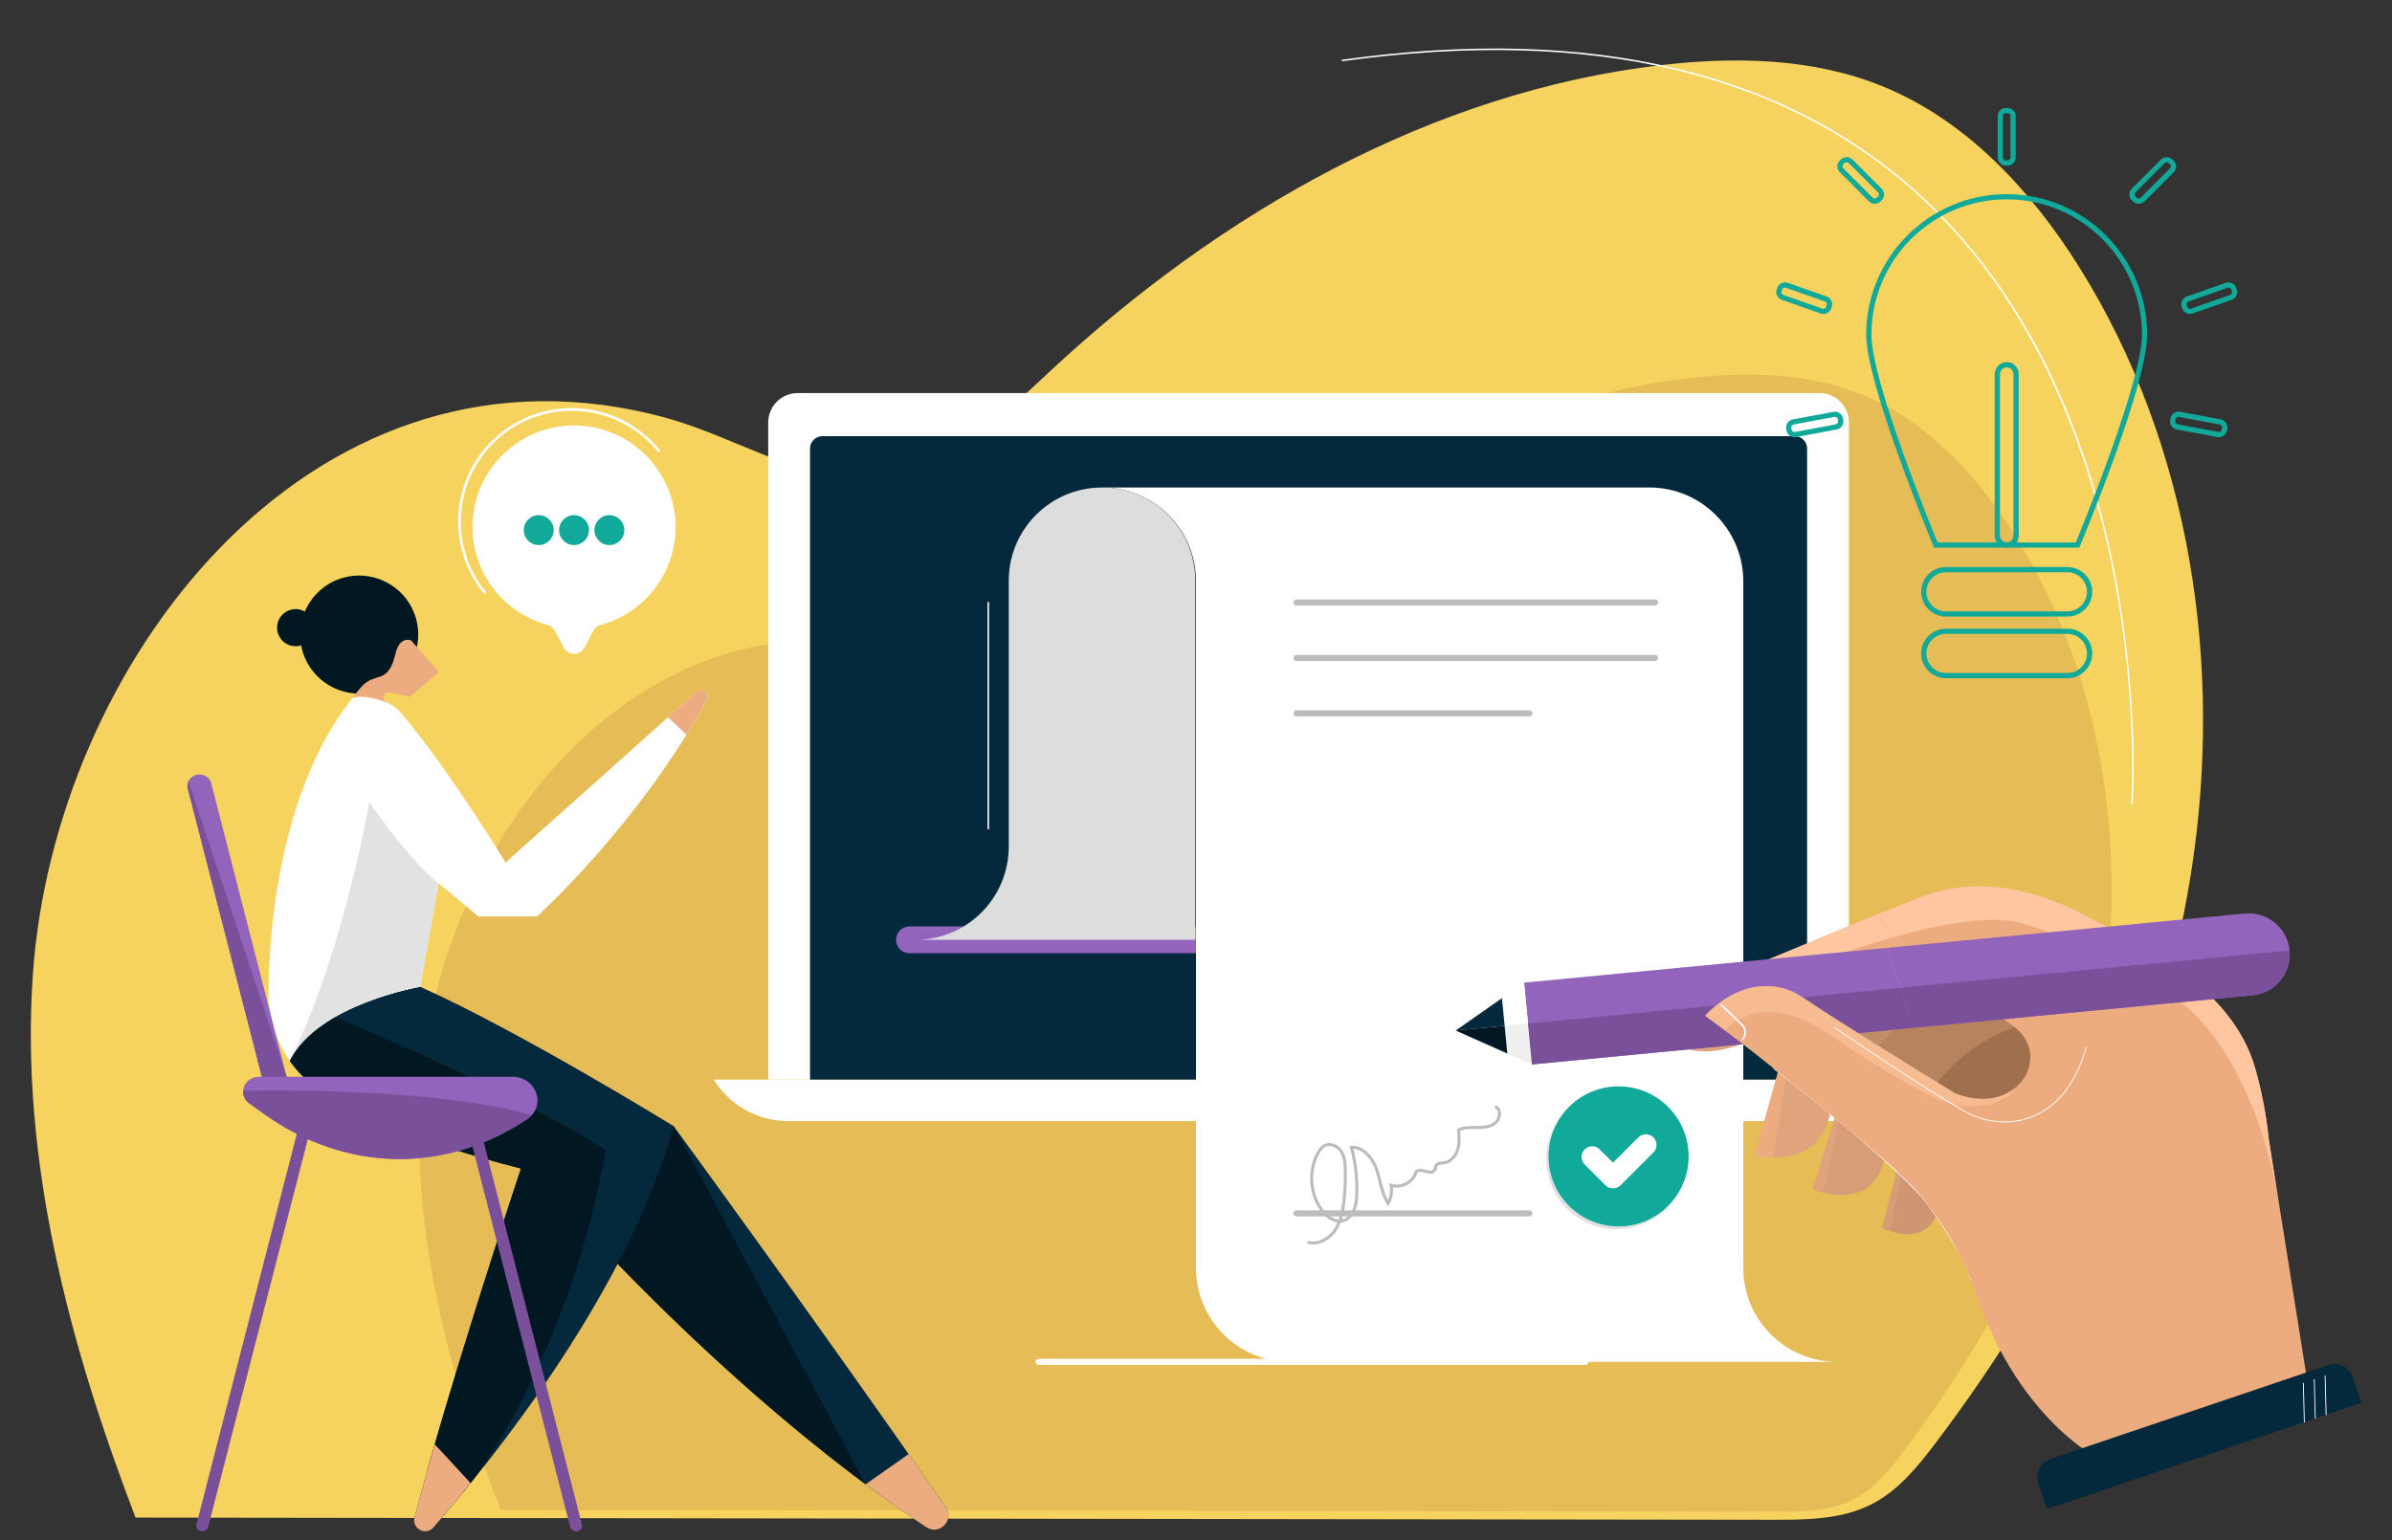 <?xml version="1.0" encoding="UTF-8"?> <!-- Generator: Adobe Illustrator 25.4.1, SVG Export Plug-In . SVG Version: 6.00 Build 0) --> <svg xmlns="http://www.w3.org/2000/svg" xmlns:xlink="http://www.w3.org/1999/xlink" version="1.1" id="Layer_1" x="0px" y="0px" viewBox="0 0 500 322.04" style="enable-background:new 0 0 500 322.04;" xml:space="preserve"><rect x="0" y="0" width="500" height="322.04" fill="#333333" stroke="none"/> <style type="text/css"> .st0{fill:#F6D35E;} .st1{fill:#E5BC55;} .st2{fill:#FFFFFF;} .st3{fill:#05293C;} .st4{fill:#9364BC;} .st5{fill:#DDDDDD;} .st6{fill:#A0704E;} .st7{fill:#B7835F;} .st8{fill:#E0A47C;} .st9{fill:#EDAC80;} .st10{fill:#C18C68;} .st11{fill:#FFC69F;} .st12{opacity:0.4;} .st13{fill:#CE9772;} .st14{fill:#D69D76;} .st15{fill:#EFEFEF;} .st16{fill:#011721;} .st17{fill:#7B509B;} .st18{opacity:0.15;} .st19{opacity:0.57;} .st20{fill:#BCBCBC;} .st21{fill:#11A999;} .st22{fill:#E0E0E0;} .st23{fill:#E2E2E2;} </style> <g> <path class="st0" d="M28.63,317.31c-0.1,0-0.2,0-0.3,0c-13.85-36.19-24.09-74.64-21.48-113.3C11.2,139.25,63.88,69.43,135.79,86.49 c2.96,0.7,5.89,1.56,8.76,2.57c13.01,4.59,25.8,12.28,39.51,10.73c14.17-1.6,25.14-12.59,35.58-22.31 c35.44-32.98,79.63-58.31,127.72-63.88c15.47-1.79,31.58-1.45,46.02,4.39c17.63,7.13,31.23,21.84,41.31,37.97 c23.26,37.22,30.16,83.4,23.28,126.74c-6.87,43.35-26.83,83.94-53.31,118.94c-3.75,4.96-7.81,9.97-13.34,12.83 c-6.3,3.25-13.69,3.31-20.78,3.3C256.56,317.62,142.59,317.46,28.63,317.31z"></path> </g> <g> <path class="st1" d="M104.9,315.7c-0.08,0-0.16,0-0.24,0c-10.79-28.2-18.77-58.16-16.74-88.28 c3.39-50.46,44.45-104.86,100.48-91.57c2.31,0.55,4.59,1.21,6.82,2c10.14,3.58,20.1,9.56,30.78,8.36 c11.04-1.25,19.59-9.81,27.72-17.38c27.61-25.7,62.04-45.44,99.52-49.77c12.05-1.39,24.61-1.13,35.86,3.42 c13.74,5.55,24.33,17.02,32.18,29.59c18.12,29,23.5,64.98,18.14,98.76s-20.91,65.41-41.54,92.68c-2.93,3.87-6.09,7.77-10.4,9.99 c-4.91,2.53-10.67,2.58-16.19,2.57C282.5,315.95,193.7,315.83,104.9,315.7z"></path> </g> <g> <path class="st2" d="M382.3,234.41H164.75c-6.34,0-12.22-3.28-15.55-8.67l0,0h248.65l0,0C394.52,231.13,388.63,234.41,382.3,234.41 z"></path> </g> <g> <path class="st2" d="M386.47,225.74H160.58V88.33c0-3.39,2.75-6.14,6.14-6.14h213.62c3.39,0,6.14,2.75,6.14,6.14V225.74z"></path> </g> <g> <path class="st3" d="M377.74,225.74H169.32V93.79c0-1.43,1.16-2.59,2.59-2.59h203.24c1.43,0,2.59,1.16,2.59,2.59V225.74z"></path> </g> <g> <path class="st4" d="M316.89,199.31H190.1c-1.54,0-2.8-1.26-2.8-2.8l0,0c0-1.54,1.26-2.8,2.8-2.8h126.78c1.54,0,2.8,1.26,2.8,2.8 l0,0C319.69,198.05,318.43,199.31,316.89,199.31z"></path> </g> <g> <path class="st2" d="M269.64,284.75h114.4c-10.85,0-19.64-8.79-19.64-19.64V121.57c0-10.85-8.79-19.64-19.64-19.64h-114.4 c10.85,0,19.64,8.79,19.64,19.64v143.55C250,275.96,258.79,284.75,269.64,284.75z"></path> </g> <g> <path class="st5" d="M249.86,196.51h-58.5c10.77,0,19.5-8.73,19.5-19.5v-55.58c0-10.77,8.73-19.5,19.5-19.5l0,0 c10.77,0,19.5,8.73,19.5,19.5V196.51z"></path> </g> <g id="XMLID_7_"> <g id="XMLID_137_"> <g id="XMLID_9_"> <g id="XMLID_10_"> <g id="XMLID_323_"> <g id="XMLID_379_"> <g id="XMLID_93_"> <g> <g> <path class="st6" d="M430.38,213.98l-8.97-1.59l-17.92,10.68l-1.1,5.63c0,0,8.33,11.9,8.87,11.98 c0.54,0.08,17.21-1.67,18.72-2.57c1.51-0.9,6.67-13.28,6.55-14.01C436.41,223.36,430.38,213.98,430.38,213.98z"></path> </g> </g> </g> </g> </g> </g> </g> </g> <g id="XMLID_135_"> <g id="XMLID_11_"> <g id="XMLID_12_"> <g id="XMLID_322_"> <g id="XMLID_378_"> <g id="XMLID_92_"> <g> <g> <path class="st7" d="M422.81,214.21c0,0-12.23,2.97-19.56,14.65l-11.51-2.2l-3.66-7.32l6.81-8.3l15.95-5.39l15.46,6.99 L422.81,214.21z"></path> </g> </g> </g> </g> </g> </g> </g> </g> <g id="XMLID_129_"> <g id="XMLID_13_"> <g id="XMLID_14_"> <g id="XMLID_321_"> <g id="XMLID_377_"> <g id="XMLID_91_"> <g> <g> <path class="st8" d="M372.29,221.88l-5.48,19.73c0,0,14.14,3.9,16.07-10.43L372.29,221.88z"></path> </g> </g> </g> </g> </g> </g> </g> </g> <g id="XMLID_144_"> <g id="XMLID_15_"> <g id="XMLID_16_"> <g id="XMLID_320_"> <g id="XMLID_376_"> <g id="XMLID_90_"> <g> <g> <path class="st9" d="M366.81,241.61c0,0,1.59,0.43,3.77,0.48l3.15-18.84l-1.72-0.35L366.81,241.61z"></path> </g> </g> </g> </g> </g> </g> </g> </g> <g id="XMLID_132_"> <g id="XMLID_17_"> <g id="XMLID_18_"> <g id="XMLID_319_"> <g id="XMLID_375_"> <g id="XMLID_89_"> <g> <g> <path class="st10" d="M377.03,211.53l27.58-10.88l4.77,7.44c0,0-7.54,1.43-17.3,11.01l-5.61,1.9L377.03,211.53z"></path> </g> </g> </g> </g> </g> </g> </g> </g> <g id="XMLID_130_"> <g id="XMLID_19_"> <g id="XMLID_20_"> <g id="XMLID_318_"> <g id="XMLID_374_"> <g id="XMLID_88_"> <g> <g> <path class="st9" d="M392.79,191.02l-48.46,20.08c0,0,3.76,13.22,19.86,7.12c0,0,27.27-10.41,36.88-11.91L392.79,191.02z"></path> </g> </g> </g> </g> </g> </g> </g> </g> <g id="XMLID_148_"> <g id="XMLID_21_"> <g id="XMLID_22_"> <g id="XMLID_317_"> <g id="XMLID_373_"> <g id="XMLID_87_"> <g> <g> <path class="st11" d="M395.58,196.01l-2.79-4.99l-48.46,20.08c0,0,0.59,2.07,2.3,4.19 C351.11,213.13,374.74,201.94,395.58,196.01z"></path> </g> </g> </g> </g> </g> </g> </g> </g> <g id="XMLID_155_" class="st12"> <g id="XMLID_80_"> <g id="XMLID_24_"> <g id="XMLID_316_"> <g id="XMLID_372_"> <g id="XMLID_86_"> <g> <g> <path class="st13" d="M364.19,218.23c0,0,27.27-10.41,36.88-11.91c-9.83-3.06-53.39,10.11-53.41,10.12 C350.53,219.24,355.61,221.48,364.19,218.23z"></path> </g> </g> </g> </g> </g> </g> </g> </g> <g id="XMLID_133_"> <g id="XMLID_23_"> <g id="XMLID_25_"> <g id="XMLID_315_"> <g id="XMLID_371_"> <g id="XMLID_85_"> <g> <g> <path class="st14" d="M383.75,232.99l-4.79,15.72c0,0,13.52,5.67,15.13-8L383.75,232.99z"></path> </g> </g> </g> </g> </g> </g> </g> </g> <g id="XMLID_134_"> <g id="XMLID_26_"> <g id="XMLID_27_"> <g id="XMLID_314_"> <g id="XMLID_370_"> <g id="XMLID_84_"> <g> <g> <path class="st13" d="M397.15,242.44l-3.71,14.32c0,0,11.32,5.75,12.23-6.88L397.15,242.44z"></path> </g> </g> </g> </g> </g> </g> </g> </g> <g id="XMLID_146_"> <g id="XMLID_28_"> <g id="XMLID_29_"> <g id="XMLID_313_"> <g id="XMLID_369_"> <g id="XMLID_83_"> <g> <g> <path class="st8" d="M381.17,249.4l3.29-15.87l0,0l-0.72-0.54l-4.79,15.72C378.95,248.71,379.84,249.08,381.17,249.4z"></path> </g> </g> </g> </g> </g> </g> </g> </g> <g id="XMLID_149_"> <g id="XMLID_30_"> <g id="XMLID_31_"> <g id="XMLID_312_"> <g id="XMLID_368_"> <g id="XMLID_82_"> <g> <g> <path class="st14" d="M395.1,257.41l2.61-12.99l-0.86-0.81l-3.4,13.15C393.45,256.75,394.1,257.08,395.1,257.41z"></path> </g> </g> </g> </g> </g> </g> </g> </g> <g id="XMLID_138_"> <g id="XMLID_74_"> <g id="XMLID_36_"> <g id="XMLID_311_"> <g id="XMLID_367_"> <g id="XMLID_81_"> <g> <g> <path class="st2" d="M346.8,212.56c-0.09,0.03-0.19-0.02-0.23-0.11c-0.04-0.09,0.01-0.2,0.11-0.23l5.56-2.1 c1.05-0.39,1.59-1.54,1.25-2.6c-0.03-0.09,0.02-0.2,0.11-0.23l0,0c0.09-0.03,0.2,0.02,0.23,0.12 c0.41,1.25-0.23,2.59-1.46,3.05L346.8,212.56C346.81,212.56,346.8,212.56,346.8,212.56z"></path> </g> </g> </g> </g> </g> </g> </g> </g> <g id="XMLID_161_"> <g id="XMLID_162_"> <g id="XMLID_111_"> <g id="XMLID_254_"> <g id="XMLID_366_"> <g id="XMLID_79_"> <g> <g> <path class="st2" d="M412.04,267.76C412.04,267.76,412.03,267.76,412.04,267.76c-0.06,0.01-0.1-0.02-0.12-0.06 c-1.25-5.07-8.3-14.81-8.37-14.91c-4.91-7.63-32.62-29.15-32.9-29.37c-0.04-0.03-0.05-0.09-0.02-0.13 c0.03-0.04,0.09-0.05,0.13-0.02c0.28,0.22,28.02,21.76,32.94,29.41c0.07,0.09,7.15,9.86,8.4,14.97 C412.11,267.69,412.08,267.74,412.04,267.76z"></path> </g> </g> </g> </g> </g> </g> </g> </g> <g id="XMLID_46_"> <g id="XMLID_55_"> <g id="XMLID_365_"> <g id="XMLID_78_"> <g> <g> <polygon class="st4" points="394.49,198.18 318.58,205.46 320.22,222.56 400.18,214.88 "></polygon> </g> </g> </g> </g> </g> <g id="XMLID_52_"> <g id="XMLID_364_"> <g id="XMLID_77_"> <g> <g> <polygon class="st2" points="320.22,222.56 304.3,215.46 318.58,205.46 "></polygon> </g> </g> </g> </g> </g> <g id="XMLID_51_"> <g id="XMLID_363_"> <g id="XMLID_76_"> <g> <g> <polygon class="st3" points="313.96,208.7 304.3,215.46 315.07,220.26 "></polygon> </g> </g> </g> </g> </g> <g id="XMLID_49_"> <g id="XMLID_362_"> <g id="XMLID_75_"> <g> <g> <polygon class="st15" points="319.4,214.01 304.3,215.46 320.22,222.56 "></polygon> </g> </g> </g> </g> </g> <g id="XMLID_37_"> <g id="XMLID_361_"> <g id="XMLID_73_"> <g> <g> <polygon class="st16" points="314.51,214.48 304.3,215.46 315.07,220.26 "></polygon> </g> </g> </g> </g> </g> <g id="XMLID_35_"> <g id="XMLID_360_"> <g id="XMLID_72_"> <g> <g> <polygon class="st17" points="397.33,206.53 319.4,214.01 320.22,222.56 400.18,214.88 "></polygon> </g> </g> </g> </g> </g> </g> <g id="XMLID_8_"> <g id="XMLID_127_"> <g id="XMLID_128_"> <g id="XMLID_47_"> <g id="XMLID_264_"> <g id="XMLID_359_"> <g id="XMLID_71_"> <g> <g> <path class="st9" d="M356.44,212.39c0,0,7.61-9.01,17.56-5.33c1.17,0.43,2.24,1.07,3.27,1.78 c4.6,3.2,22,14.01,31.32,19.71c0,0,8.28,3.88,13.71-2.13c0,0,4.38-4.5,0.54-9.94c0,0-3.44-5.46-21.76-10.16l-8.28-15.29 l8.15-3.23c4.81-1.91,9.97-2.75,15.12-2.41c5.22,0.35,11.6,1.96,17.99,5.11c5.37,2.66,15.81,8.4,21.03,12.05 c7.57,5.29,13.9,12.14,16.38,21.04c1.17,4.2,2.22,9.14,2.77,14.61l8.54,53.66l-42.1,14.23c0,0-18.17-7.6-27.71-35.8 c-2.95-8.74-7.96-16.67-14.25-23.41c-0.43-0.46-0.87-0.92-1.33-1.38C397.39,245.5,373.47,224.79,356.44,212.39z"></path> </g> </g> </g> </g> </g> </g> </g> </g> <g id="XMLID_142_"> <g id="XMLID_136_"> <g id="XMLID_48_"> <g id="XMLID_263_"> <g id="XMLID_358_"> <g id="XMLID_70_"> <g> <g> <path class="st11" d="M471.46,223.58c-2.48-8.9-8.81-15.75-16.38-21.04c-5.22-3.64-15.65-9.39-21.03-12.05 c-6.38-3.16-12.77-4.77-17.99-5.11c-5.16-0.34-10.32,0.5-15.12,2.41l-8.15,3.23l2.79,4.99 c10.11-2.87,19.56-4.51,25.84-3.26c0,0,12.76,2.67,32.43,15.37c10.95,7.06,18.21,23.22,21.47,37.92 c0.36,1.64,0.69,3.37,0.98,5.18l0,0l-2.07-13.02C473.68,232.72,472.64,227.79,471.46,223.58z"></path> </g> </g> </g> </g> </g> </g> </g> </g> <g id="XMLID_140_" class="st18"> <g id="XMLID_139_"> <g id="XMLID_50_"> <g id="XMLID_262_"> <g id="XMLID_357_"> <g id="XMLID_69_"> <g> <g> <path class="st9" d="M477.06,255.95c0,0-7.37,19.32-23.39,23.45c-13.23,3.41-24.8-8.53-26.99-10.75 c-2.95-2.99-8.26-8.37-13.63-13.8c-8.62-8.7-17.71-16.93-27.24-24.64l-25.84-20.91c-2.23,1.55-3.54,3.09-3.54,3.09 c17.03,12.4,40.96,33.1,40.96,33.1c0.45,0.46,0.9,0.92,1.33,1.38c6.29,6.74,11.3,14.68,14.25,23.41 c9.53,28.19,27.71,35.8,27.71,35.8l42.1-14.23L477.06,255.95L477.06,255.95z"></path> </g> </g> </g> </g> </g> </g> </g> </g> <g id="XMLID_131_"> <g id="XMLID_203_"> <g id="XMLID_66_"> <g id="XMLID_261_"> <g id="XMLID_356_"> <g id="XMLID_68_"> <g> <g> <path class="st3" d="M493.61,293.31l-65.73,22.22l-1.81-5.36c-0.71-2.11,0.42-4.41,2.53-5.12l58.08-19.63 c2.11-0.71,4.41,0.42,5.12,2.53L493.61,293.31z"></path> </g> </g> </g> </g> </g> </g> </g> </g> <g id="XMLID_141_" class="st19"> <g id="XMLID_143_"> <g id="XMLID_54_"> <g id="XMLID_260_"> <g id="XMLID_355_"> <g id="XMLID_67_"> <g> <g> <path class="st11" d="M404.98,229.79c2.37,1.08,4.95,1.64,7.55,1.51c3.01-0.14,6.83-0.93,8.59-3.77l-0.01,0 c-5.37,4.36-12.53,1.02-12.53,1.02c-9.32-5.7-26.71-16.51-31.32-19.71c-1.02-0.71-2.1-1.34-3.27-1.78 c-9.95-3.68-17.56,5.33-17.56,5.33c1.35,0.99,2.75,2.03,4.18,3.1l0.02,0.02c0,0,6.92-9.08,21.29,0.45 C381.93,215.97,395.73,225.57,404.98,229.79z"></path> </g> </g> </g> </g> </g> </g> </g> </g> <g id="XMLID_145_"> <g id="XMLID_147_"> <g id="XMLID_56_"> <g id="XMLID_259_"> <g id="XMLID_354_"> <g id="XMLID_65_"> <g> <g> <path class="st2" d="M364.3,217.53c-0.06,0.02-0.13,0.01-0.18-0.04c-0.08-0.07-0.08-0.18-0.02-0.25 c0.74-0.84,0.68-2.11-0.13-2.88l-4.29-4.11c-0.07-0.07-0.07-0.18-0.01-0.25c0.07-0.07,0.18-0.07,0.25-0.01l4.29,4.11 c0.95,0.91,1.01,2.39,0.15,3.38C364.36,217.5,364.33,217.52,364.3,217.53z"></path> </g> </g> </g> </g> </g> </g> </g> </g> <g id="XMLID_154_"> <g id="XMLID_156_"> <g id="XMLID_95_"> <g id="XMLID_258_"> <g id="XMLID_353_"> <g id="XMLID_64_"> <g> <g> <path class="st2" d="M486.26,295.89c-0.01,0-0.02,0-0.03,0c-0.05,0-0.09-0.04-0.09-0.09l-0.21-8.12 c0-0.05,0.04-0.09,0.09-0.09c0.05,0,0.09,0.04,0.09,0.09l0.21,8.12C486.32,295.85,486.3,295.88,486.26,295.89z"></path> </g> </g> </g> </g> </g> </g> </g> </g> <g id="XMLID_157_"> <g id="XMLID_158_"> <g id="XMLID_97_"> <g id="XMLID_257_"> <g id="XMLID_352_"> <g id="XMLID_63_"> <g> <g> <path class="st2" d="M483.99,296.66c-0.01,0-0.02,0-0.03,0c-0.05,0-0.09-0.04-0.09-0.09l-0.21-8.12 c0-0.05,0.04-0.09,0.09-0.09c0.05,0,0.09,0.04,0.09,0.09l0.21,8.12C484.05,296.61,484.02,296.65,483.99,296.66z"></path> </g> </g> </g> </g> </g> </g> </g> </g> <g id="XMLID_159_"> <g id="XMLID_160_"> <g id="XMLID_108_"> <g id="XMLID_256_"> <g id="XMLID_351_"> <g id="XMLID_62_"> <g> <g> <path class="st2" d="M481.71,297.43c-0.01,0-0.02,0-0.03,0c-0.05,0-0.09-0.04-0.09-0.09l-0.21-8.12 c0-0.05,0.04-0.09,0.09-0.09c0.05,0,0.09,0.04,0.09,0.09l0.21,8.12C481.77,297.38,481.75,297.42,481.71,297.43z"></path> </g> </g> </g> </g> </g> </g> </g> </g> <g id="XMLID_163_"> <g id="XMLID_164_"> <g id="XMLID_57_"> <g id="XMLID_255_"> <g id="XMLID_350_"> <g id="XMLID_109_"> <g> <g> <path class="st2" d="M424.05,233.85c-0.68,0.23-1.34,0.4-1.98,0.53c-3.76,0.75-7.77,0.08-11.3-1.87 c-8.76-4.85-27.13-17.42-27.31-17.55c-0.04-0.03-0.05-0.08-0.02-0.13c0.03-0.04,0.08-0.05,0.13-0.02 c0.18,0.13,18.54,12.69,27.3,17.54c3.49,1.93,7.46,2.59,11.18,1.85c4.65-0.92,10.85-4.32,13.96-15.28 c0.01-0.05,0.06-0.07,0.11-0.06c0.05,0.01,0.08,0.06,0.06,0.11C433.46,228.52,428.41,232.38,424.05,233.85z"></path> </g> </g> </g> </g> </g> </g> </g> </g> </g> <g id="XMLID_44_"> <g id="XMLID_45_"> <g id="XMLID_349_"> <g id="XMLID_61_"> <g> <g> <path class="st4" d="M394.49,198.18l5.7,16.71l70.67-6.78c4.72-0.45,8.18-4.65,7.73-9.37c-0.45-4.72-4.65-8.18-9.37-7.73 L394.49,198.18z"></path> </g> </g> </g> </g> </g> <g id="XMLID_60_"> <g id="XMLID_348_"> <g id="XMLID_114_"> <g> <g> <path class="st17" d="M397.33,206.53l2.85,8.35l70.67-6.78c4.72-0.45,8.18-4.65,7.73-9.37l0,0L397.33,206.53z"></path> </g> </g> </g> </g> </g> </g> </g> <g> <path class="st2" d="M331.39,285.39H217.1c-0.35,0-0.64-0.29-0.64-0.64c0-0.35,0.29-0.64,0.64-0.64h114.29 c0.35,0,0.64,0.29,0.64,0.64C332.03,285.11,331.74,285.39,331.39,285.39z"></path> </g> <g> <path class="st20" d="M345.95,126.63H271c-0.35,0-0.64-0.29-0.64-0.64c0-0.35,0.29-0.64,0.64-0.64h74.95 c0.35,0,0.64,0.29,0.64,0.64C346.59,126.34,346.3,126.63,345.95,126.63z"></path> </g> <g> <path class="st20" d="M345.95,138.21H271c-0.35,0-0.64-0.29-0.64-0.64c0-0.35,0.29-0.64,0.64-0.64h74.95 c0.35,0,0.64,0.29,0.64,0.64C346.59,137.93,346.3,138.21,345.95,138.21z"></path> </g> <g> <path class="st20" d="M319.69,149.79H271c-0.35,0-0.64-0.29-0.64-0.64c0-0.35,0.29-0.64,0.64-0.64h48.69 c0.35,0,0.64,0.29,0.64,0.64C320.33,149.51,320.04,149.79,319.69,149.79z"></path> </g> <g> <path class="st20" d="M319.69,254.35H271c-0.35,0-0.64-0.29-0.64-0.64c0-0.35,0.29-0.64,0.64-0.64h48.69 c0.35,0,0.64,0.29,0.64,0.64C320.33,254.07,320.04,254.35,319.69,254.35z"></path> </g> <g> <path class="st21" d="M338.19,254.35c-7.08,0-12.85-5.76-12.85-12.85s5.76-12.85,12.85-12.85s12.85,5.76,12.85,12.85 S345.27,254.35,338.19,254.35z M338.19,229.94c-6.38,0-11.57,5.19-11.57,11.57c0,6.38,5.19,11.57,11.57,11.57 s11.57-5.19,11.57-11.57C349.76,235.13,344.57,229.94,338.19,229.94z"></path> </g> <g> <path class="st20" d="M274.42,260.23c-0.33,0-0.65-0.03-0.96-0.11c-0.17-0.04-0.28-0.21-0.24-0.38c0.04-0.17,0.22-0.27,0.38-0.24 c2.1,0.49,4.17-0.93,5.2-2.44c0.31-0.45,0.56-0.94,0.77-1.44c-1.41-0.2-2.69-1.27-3.53-2.4c-2.57-3.45-2.91-8.49-0.83-12.26 c0.32-0.59,0.85-1.41,1.71-1.78c1.4-0.61,3.01,0.26,3.75,1.47c0.74,1.21,0.83,2.68,0.86,3.96c0.05,2.17-0.05,4.36-0.29,6.52 c-0.13,1.23-0.33,2.56-0.75,3.84c0.09-0.02,0.19-0.04,0.28-0.07c2.02-0.61,2.44-3.35,2.51-4.94c0.14-3.36-0.22-6.72-1.09-9.97 l-0.1-0.38l0.39-0.02c2.64-0.15,4.71,2.31,5.58,4.83c0.29,0.83,0.5,1.69,0.71,2.53c0.36,1.43,0.7,2.8,1.36,4.01 c0.41-0.96,0.53-2.06,0.33-3.09l-0.11-0.54l0.52,0.18c0.93,0.32,2.02,0.2,2.98-0.32c0.96-0.53,1.65-1.38,1.89-2.34l0.03-0.12 l0.1-0.07c0.64-0.44,1.46-0.24,2.18-0.06c0.87,0.21,1.31,0.27,1.54-0.1c0.07-0.11,0.1-0.26,0.14-0.41 c0.05-0.21,0.11-0.45,0.27-0.66c0.35-0.48,0.94-0.53,1.45-0.57c0.12-0.01,0.23-0.02,0.34-0.03c1.3-0.17,2.23-1.38,2.59-2.51 c0.4-1.29,0.29-2.68,0.19-4.02l-0.02-0.21l0.19-0.1c1.15-0.58,2.44-0.57,3.7-0.55l0.31,0c1.32,0,2.61-0.08,3.55-0.83 c0.5-0.4,0.83-1.11,0.81-1.77c-0.01-0.34-0.11-0.8-0.53-1.11c-0.14-0.1-0.17-0.3-0.07-0.45c0.1-0.14,0.3-0.17,0.45-0.07 c0.49,0.36,0.77,0.93,0.79,1.61c0.02,0.86-0.39,1.76-1.05,2.28c-1.09,0.87-2.54,0.96-3.95,0.97l-0.31,0 c-1.1-0.01-2.24-0.02-3.21,0.39c0.1,1.28,0.18,2.71-0.24,4.04c-0.5,1.61-1.72,2.77-3.11,2.95c-0.12,0.02-0.24,0.03-0.37,0.04 c-0.41,0.03-0.81,0.07-0.99,0.31c-0.08,0.11-0.12,0.27-0.16,0.44c-0.05,0.19-0.1,0.4-0.22,0.6c-0.5,0.8-1.42,0.58-2.23,0.38 c-0.57-0.14-1.16-0.28-1.57-0.08c-0.31,1.08-1.09,2.02-2.17,2.61c-0.96,0.52-2.03,0.69-3.01,0.5c0.13,1.21-0.13,2.48-0.73,3.54 l-0.26,0.46l-0.29-0.44c-0.93-1.43-1.34-3.09-1.74-4.7c-0.21-0.82-0.42-1.67-0.69-2.47c-0.75-2.16-2.42-4.29-4.54-4.41 c0.81,3.19,1.15,6.47,1.01,9.76c-0.07,1.75-0.56,4.8-2.96,5.52c-0.24,0.07-0.47,0.11-0.71,0.13c-0.24,0.62-0.55,1.22-0.93,1.78 C278.14,259.17,276.22,260.23,274.42,260.23z M277.88,239.62c-0.24,0-0.48,0.04-0.71,0.14c-0.67,0.29-1.12,1-1.4,1.5 c-1.96,3.55-1.64,8.31,0.78,11.57c0.75,1.01,1.97,2.04,3.26,2.16c0.45-1.29,0.66-2.67,0.8-3.94c0.23-2.13,0.33-4.29,0.28-6.43 c-0.03-1.2-0.11-2.57-0.77-3.64C279.66,240.24,278.76,239.62,277.88,239.62z"></path> </g> <g> <g> <ellipse transform="matrix(0.652 -0.758 0.758 0.652 -66.246 340.482)" class="st22" cx="337.96" cy="242.44" rx="14.64" ry="14.64"></ellipse> </g> <g> <ellipse transform="matrix(0.016 -1 1 0.016 90.998 576.336)" class="st21" cx="338.42" cy="241.92" rx="14.64" ry="14.64"></ellipse> </g> <g> <path class="st2" d="M342.45,237.83l-5.28,5.28l-2.78-2.78c-0.87-0.87-2.28-0.87-3.15,0c-0.87,0.87-0.87,2.28,0,3.15l4.35,4.35 c0.87,0.87,2.28,0.87,3.15,0l6.86-6.86c0.87-0.87,0.87-2.28,0-3.15C344.73,236.96,343.31,236.96,342.45,237.83z"></path> </g> </g> <g> <path class="st2" d="M445.64,168.22c0,0-0.01,0-0.01,0c-0.09-0.01-0.15-0.08-0.15-0.17c0.01-0.2,1.37-20.39-3.3-45.93 c-4.31-23.56-14.78-56.63-40.18-80.36C373.65,15.27,332.82,5.53,280.63,12.8c-0.09,0-0.17-0.05-0.18-0.14 c-0.01-0.09,0.05-0.17,0.14-0.18c52.29-7.29,93.22,2.49,121.63,29.04c11.24,10.51,20.53,23.7,27.61,39.21 c5.66,12.41,9.92,26.31,12.67,41.34c4.68,25.58,3.32,45.8,3.31,46C445.79,168.16,445.72,168.22,445.64,168.22z"></path> </g> <g> <path class="st2" d="M206.58,173.42c-0.09,0-0.16-0.07-0.16-0.16v-47.27c0-0.09,0.07-0.16,0.16-0.16s0.16,0.07,0.16,0.16v47.27 C206.74,173.35,206.67,173.42,206.58,173.42z"></path> </g> <g> <g> <path class="st21" d="M434.63,114.51h-30.34l-0.14-0.33c-0.57-1.37-14.06-33.73-14.06-44.22c0-16.19,13.18-29.37,29.37-29.37 c16.19,0,29.37,13.18,29.37,29.37c0,10.5-13.49,42.85-14.06,44.22L434.63,114.51z M405.02,113.42h28.88 c1.46-3.53,13.84-33.75,13.84-43.46c0-15.59-12.69-28.28-28.28-28.28s-28.28,12.69-28.28,28.28 C391.18,79.67,403.56,109.89,405.02,113.42z"></path> </g> <g> <path class="st21" d="M432.16,128.92h-25.4c-2.86,0-5.18-2.32-5.18-5.18c0-2.86,2.32-5.18,5.18-5.18h25.4 c2.85,0,5.18,2.32,5.18,5.18C437.34,126.59,435.01,128.92,432.16,128.92z M406.76,119.65c-2.25,0-4.09,1.83-4.09,4.09 c0,2.25,1.83,4.09,4.09,4.09h25.4c2.25,0,4.08-1.83,4.08-4.09c0-2.25-1.83-4.09-4.08-4.09H406.76z"></path> </g> <g> <path class="st21" d="M419.64,34.63h-0.36c-0.94,0-1.7-0.76-1.7-1.7v-8.66c0-0.94,0.76-1.7,1.7-1.7h0.36c0.94,0,1.7,0.76,1.7,1.7 v8.66C421.34,33.87,420.58,34.63,419.64,34.63z M419.28,23.66c-0.34,0-0.61,0.27-0.61,0.61v8.66c0,0.34,0.28,0.61,0.61,0.61h0.36 c0.34,0,0.61-0.27,0.61-0.61v-8.66c0-0.34-0.27-0.61-0.61-0.61H419.28z"></path> </g> <g> <g> <path class="st21" d="M447.06,42.61c-0.46,0-0.88-0.18-1.21-0.5l-0.25-0.25c-0.32-0.32-0.5-0.75-0.5-1.2s0.18-0.88,0.5-1.2 l6.12-6.12c0.64-0.64,1.76-0.64,2.41,0l0.25,0.26c0.32,0.32,0.5,0.75,0.5,1.2c0,0.46-0.18,0.88-0.5,1.2l-6.12,6.12 C447.94,42.43,447.51,42.61,447.06,42.61L447.06,42.61z M446.37,40.22c-0.24,0.24-0.24,0.63,0,0.86l0.25,0.25 c0.12,0.12,0.27,0.18,0.43,0.18l0,0c0.16,0,0.32-0.06,0.43-0.18l6.12-6.12c0.12-0.12,0.18-0.27,0.18-0.43 c0-0.16-0.06-0.32-0.18-0.43l-0.25-0.26c-0.23-0.23-0.63-0.23-0.86,0L446.37,40.22z"></path> </g> <g> <path class="st21" d="M457.78,65.65c-0.7,0-1.37-0.44-1.61-1.14l-0.12-0.34c-0.15-0.43-0.13-0.89,0.07-1.3 c0.2-0.41,0.54-0.72,0.97-0.87l8.17-2.87c0.43-0.15,0.89-0.12,1.3,0.07c0.41,0.2,0.72,0.54,0.87,0.97l0.12,0.34 c0.15,0.43,0.13,0.89-0.07,1.3c-0.2,0.41-0.54,0.72-0.97,0.87l-8.17,2.87C458.15,65.61,457.96,65.65,457.78,65.65z M465.83,60.13 c-0.07,0-0.14,0.01-0.2,0.04l-8.17,2.87c-0.16,0.05-0.28,0.17-0.35,0.31c-0.07,0.15-0.08,0.31-0.03,0.47l0.12,0.34 c0.11,0.32,0.47,0.48,0.78,0.37l8.17-2.87c0.16-0.05,0.28-0.16,0.35-0.31c0.07-0.15,0.08-0.31,0.03-0.47l-0.12-0.34 c-0.06-0.15-0.17-0.28-0.31-0.35C466.01,60.15,465.92,60.13,465.83,60.13z"></path> </g> <g> <path class="st21" d="M463.82,91.42c-0.1,0-0.21-0.01-0.31-0.03l-8.51-1.59c-0.92-0.17-1.53-1.06-1.36-1.99l0.07-0.35 c0.17-0.92,1.06-1.54,1.99-1.36l8.51,1.59c0.45,0.08,0.84,0.34,1.09,0.71c0.26,0.37,0.35,0.83,0.27,1.27l-0.07,0.35 C465.33,90.85,464.62,91.42,463.82,91.42z M455.37,87.16c-0.29,0-0.55,0.21-0.6,0.5l-0.07,0.35c-0.03,0.16,0,0.32,0.1,0.46 c0.09,0.13,0.23,0.22,0.39,0.25l8.51,1.59c0.33,0.06,0.65-0.16,0.71-0.49l0.07-0.35c0.03-0.16,0-0.32-0.1-0.46 c-0.09-0.13-0.23-0.22-0.39-0.25l-8.51-1.59C455.44,87.16,455.41,87.16,455.37,87.16z"></path> </g> <g> <path class="st21" d="M391.87,42.61c-0.46,0-0.88-0.18-1.2-0.5l-6.12-6.12c-0.32-0.32-0.5-0.75-0.5-1.2c0-0.45,0.18-0.88,0.5-1.2 l0.25-0.25c0.67-0.66,1.75-0.66,2.41,0l6.12,6.12c0.66,0.66,0.66,1.74,0,2.41l-0.26,0.25C392.75,42.43,392.32,42.61,391.87,42.61 z M386,33.92c-0.16,0-0.31,0.06-0.43,0.18l-0.25,0.25c-0.12,0.12-0.18,0.27-0.18,0.43c0,0.16,0.06,0.32,0.18,0.43l6.12,6.12 c0.23,0.23,0.63,0.23,0.86,0l0.26-0.25c0.24-0.24,0.24-0.62,0-0.86l-6.12-6.12C386.31,33.98,386.16,33.92,386,33.92z"></path> </g> <g> <path class="st21" d="M381.15,65.65c-0.19,0-0.38-0.03-0.56-0.1l-8.17-2.87c-0.43-0.15-0.77-0.46-0.97-0.87 c-0.2-0.41-0.22-0.87-0.07-1.3l0.12-0.34c0.15-0.43,0.46-0.77,0.87-0.97c0.41-0.2,0.87-0.22,1.3-0.07l8.17,2.87 c0.43,0.15,0.77,0.46,0.97,0.87c0.2,0.41,0.22,0.87,0.07,1.3l-0.12,0.34C382.51,65.21,381.85,65.65,381.15,65.65z M373.09,60.13 c-0.09,0-0.18,0.02-0.26,0.06c-0.15,0.07-0.26,0.19-0.31,0.35l-0.12,0.34c-0.11,0.32,0.06,0.67,0.37,0.78l8.17,2.87 c0.32,0.12,0.67-0.06,0.78-0.37l0.12-0.34c0.05-0.15,0.04-0.32-0.03-0.47c-0.07-0.15-0.19-0.26-0.35-0.31h0l-8.17-2.87 C373.23,60.14,373.16,60.13,373.09,60.13z"></path> </g> <g> <path class="st21" d="M375.11,91.42c-0.8,0-1.52-0.57-1.67-1.39l-0.07-0.35c-0.08-0.45,0.01-0.9,0.27-1.27 c0.26-0.38,0.64-0.63,1.09-0.71l8.51-1.59c0.93-0.17,1.82,0.44,1.99,1.36l0.07,0.35c0.08,0.45-0.01,0.9-0.27,1.27 c-0.26,0.38-0.65,0.63-1.09,0.71l-8.51,1.59C375.32,91.41,375.21,91.42,375.11,91.42z M383.44,87.17l-8.51,1.59 c-0.16,0.03-0.3,0.12-0.39,0.25s-0.13,0.3-0.1,0.46l0.07,0.36c0.06,0.33,0.38,0.55,0.71,0.49l8.51-1.59 c0.16-0.03,0.3-0.12,0.39-0.26c0.09-0.13,0.13-0.3,0.1-0.46l-0.07-0.35C384.09,87.32,383.77,87.11,383.44,87.17L383.44,87.17z"></path> </g> </g> <g> <path class="st21" d="M432.16,141.81h-25.4c-2.86,0-5.18-2.32-5.18-5.18c0-2.86,2.32-5.18,5.18-5.18h25.4 c2.85,0,5.18,2.32,5.18,5.18C437.34,139.48,435.01,141.81,432.16,141.81z M406.76,132.54c-2.25,0-4.09,1.83-4.09,4.09 c0,2.25,1.83,4.09,4.09,4.09h25.4c2.25,0,4.08-1.83,4.08-4.09c0-2.25-1.83-4.09-4.08-4.09H406.76z"></path> </g> <g> <path class="st21" d="M419.46,114.51c-1.38,0-2.51-1.12-2.51-2.51V78.23c0-1.38,1.12-2.51,2.51-2.51c1.38,0,2.51,1.12,2.51,2.51 V112C421.97,113.38,420.84,114.51,419.46,114.51z M419.46,76.82c-0.78,0-1.41,0.63-1.41,1.41V112c0,0.78,0.63,1.41,1.41,1.41 c0.78,0,1.41-0.63,1.41-1.41V78.23C420.88,77.45,420.24,76.82,419.46,76.82z"></path> </g> </g> <g> <g> <g> <path class="st3" d="M140.8,235.45c0,0,28.1,38.33,56.9,79.7c1.87,2.69-1.35,5.99-4.07,4.17c-13.28-8.83-36.48-26.14-64.52-55.06 L120,248.21L140.8,235.45z"></path> </g> </g> <g> <g> <path class="st9" d="M189.93,304.04c2.57,3.66,5.17,7.38,7.77,11.11c1.87,2.69-1.35,5.99-4.07,4.17 c-3.55-2.36-7.82-5.34-12.69-8.97L189.93,304.04z"></path> </g> </g> <g> <g> <path class="st16" d="M129.11,264.27L120,248.21l4.69-2.88l16.11-9.88l40.13,74.9l0,0C167.59,300.4,149.65,285.45,129.11,264.27z "></path> </g> </g> <g> <g> <path class="st3" d="M60.54,221.76c5.92-11.84,27.27-15.44,27.27-15.44c20.53,9.15,52.99,29.13,52.99,29.13 c-9.39,34.35-37.64,69.52-50.19,83.93c-1.59,1.83-4.57,0.26-3.96-2.09c7.28-28.06,22.25-72.96,22.25-72.96 c-21.37-5.45-34.09-11.24-41.66-16.11C64.57,226.5,62.31,224.29,60.54,221.76L60.54,221.76z"></path> </g> </g> <g> <g> <path class="st16" d="M108.9,244.33c-21.37-5.45-34.09-11.24-41.66-16.11c-2.67-1.72-4.93-3.93-6.7-6.45h0 c1.94-3.88,5.55-6.88,9.52-9.15c0,0,35.29,14.55,56.55,27.78c-4.94,28.9-17.69,56.91-29.94,71.81l-1.59-0.26l-5.77-4.46 C97.05,279.88,108.9,244.33,108.9,244.33z"></path> </g> </g> <g> <g> <path class="st9" d="M86.65,317.29c1.23-4.72,2.67-9.92,4.22-15.31l7.5,8.13c-2.94,3.63-5.59,6.76-7.76,9.26 C89.02,321.21,86.04,319.64,86.65,317.29z"></path> </g> </g> <g> <g> <ellipse transform="matrix(0.973 -0.231 0.231 0.973 -28.614 20.926)" class="st16" cx="75.07" cy="132.68" rx="12.34" ry="12.34"></ellipse> </g> </g> <g> <g> <circle class="st16" cx="61.8" cy="131.24" r="3.88"></circle> </g> </g> <g> <g> <path class="st9" d="M91.75,140.51l-6.04,5.18l-4.24-0.9c-0.54-0.11-1.07,0.19-1.26,0.7c-0.19,0.55,0.07,1.14,0.61,1.37 c0,0-4.8-1.9-7.2-0.86c1.06-1.37,0.9-1.23,1.88-2.35c2.93-3.33,5.64-0.3,7.18-7.03c0.85-3.69,3.25-2.73,3.25-2.73L91.75,140.51z"></path> </g> </g> <g> <g> <path class="st2" d="M70.74,150.02c1.51-2.24,2.99-4.2,4.41-5.93c-0.5,0.61-1.01,1.25-1.52,1.92c2.4-1.04,7.2,0.86,7.2,0.86 c1.13,0.48,2.18,1.23,3.04,2.25c10.02,11.8,21.8,31.23,21.8,31.23l40.02-35.79c1.14-1.02,2.86,0.33,2.12,1.67 c-14.32,26.27-35.58,45.4-35.58,45.4h-12.21l-8.32-6.94l-3.88,21.64c0,0-21.35,3.6-27.27,15.44h0c-2.94-4.2-4.54-9.31-4.44-14.59 C56.62,177.76,64.5,159.27,70.74,150.02z"></path> </g> </g> <g> <g> <path class="st9" d="M139.63,149.96l6.05-5.41c1.14-1.02,2.86,0.33,2.12,1.67c-1.38,2.53-2.83,5-4.31,7.39L139.63,149.96z"></path> </g> </g> <g> <g> <path class="st23" d="M91.7,184.69l-3.88,21.64c0,0-21.35,3.6-27.27,15.44h0c10.77-20.9,16.66-54,16.66-54 C86.41,180.96,91.7,184.69,91.7,184.69z"></path> </g> </g> <g> <g> <g> <path class="st4" d="M58.47,229.58L58.47,229.58c-1.35,0.3-2.71-0.48-3.04-1.74l-16.18-63c-0.32-1.26,0.51-2.53,1.86-2.84l0,0 c1.35-0.3,2.71,0.48,3.04,1.74l16.18,63C60.65,228.01,59.82,229.28,58.47,229.58z"></path> </g> </g> <g> <g> <path class="st17" d="M39.39,163.36l20.53,61.8l0,0l0.41,1.59c0.32,1.26-0.51,2.53-1.86,2.84c-1.35,0.3-2.71-0.48-3.04-1.74 l-16.18-63C39.12,164.33,39.18,163.81,39.39,163.36z"></path> </g> </g> <g> <g> <path class="st4" d="M110.12,234.05L110.12,234.05c4.18-2.76,2.09-8.9-3.03-8.9H54.15c-3.17,0-4.54,3.75-2.02,5.56l2.92,2.09 C72.12,245.07,92.73,245.54,110.12,234.05z"></path> </g> </g> <g> <g> <path class="st17" d="M120.71,320.15L120.71,320.15c-0.68,0.15-1.36-0.24-1.52-0.87l-21.1-82.17c-0.16-0.63,0.25-1.27,0.93-1.42 l0,0c0.68-0.15,1.36,0.24,1.52,0.87l21.1,82.17C121.8,319.36,121.39,320,120.71,320.15z"></path> </g> </g> <g> <g> <path class="st17" d="M42,320.15L42,320.15c0.68,0.15,1.36-0.24,1.52-0.87l21.1-82.17c0.16-0.63-0.25-1.27-0.93-1.42l0,0 c-0.68-0.15-1.36,0.24-1.52,0.87l-21.1,82.17C40.9,319.36,41.32,320,42,320.15z"></path> </g> </g> <g> <g> <path class="st17" d="M55.04,232.81l-2.92-2.09c-0.99-0.71-1.37-1.72-1.28-2.68c6.39-0.12,40.45-0.46,60.33,5.09 c-0.3,0.34-0.64,0.65-1.05,0.93C92.73,245.54,72.12,245.07,55.04,232.81z"></path> </g> </g> </g> </g> <g> <g> <path class="st2" d="M98.77,110.18c0-12.18,10.26-21.96,22.61-21.18c10.81,0.68,19.48,9.65,19.83,20.47 c0.33,10.13-6.44,18.72-15.7,21.21c-0.65,0.18-1.2,0.63-1.51,1.23l-1.82,3.48c-0.92,1.76-3.45,1.76-4.37,0l-1.79-3.44 c-0.32-0.62-0.88-1.1-1.55-1.28C105.43,128.24,98.77,119.99,98.77,110.18z"></path> </g> <g> <g> <path class="st21" d="M124.25,110.84c0,1.73,1.4,3.13,3.13,3.13c1.73,0,3.13-1.4,3.13-3.13c0-1.73-1.4-3.13-3.13-3.13 C125.65,107.71,124.25,109.11,124.25,110.84z"></path> </g> <g> <path class="st21" d="M116.86,110.84c0,1.73,1.4,3.13,3.13,3.13c1.73,0,3.13-1.4,3.13-3.13c0-1.73-1.4-3.13-3.13-3.13 C118.27,107.71,116.86,109.11,116.86,110.84z"></path> </g> <g> <path class="st21" d="M109.48,110.84c0,1.73,1.4,3.13,3.13,3.13c1.73,0,3.13-1.4,3.13-3.13c0-1.73-1.4-3.13-3.13-3.13 C110.88,107.71,109.48,109.11,109.48,110.84z"></path> </g> </g> </g> <g> <path class="st2" d="M101.32,124.16c0.06,0,0.13-0.02,0.18-0.06c0.12-0.1,0.14-0.28,0.04-0.4c-8.07-9.9-6.58-24.52,3.32-32.6 s24.53-6.58,32.6,3.32c0.1,0.12,0.28,0.14,0.4,0.04c0.12-0.1,0.14-0.28,0.04-0.4c-8.27-10.15-23.25-11.67-33.4-3.4 c-10.15,8.27-11.67,23.25-3.4,33.4C101.15,124.12,101.23,124.16,101.32,124.16z"></path> </g> <g> </g> <g> </g> <g> </g> <g> </g> <g> </g> <g> </g> </svg> 